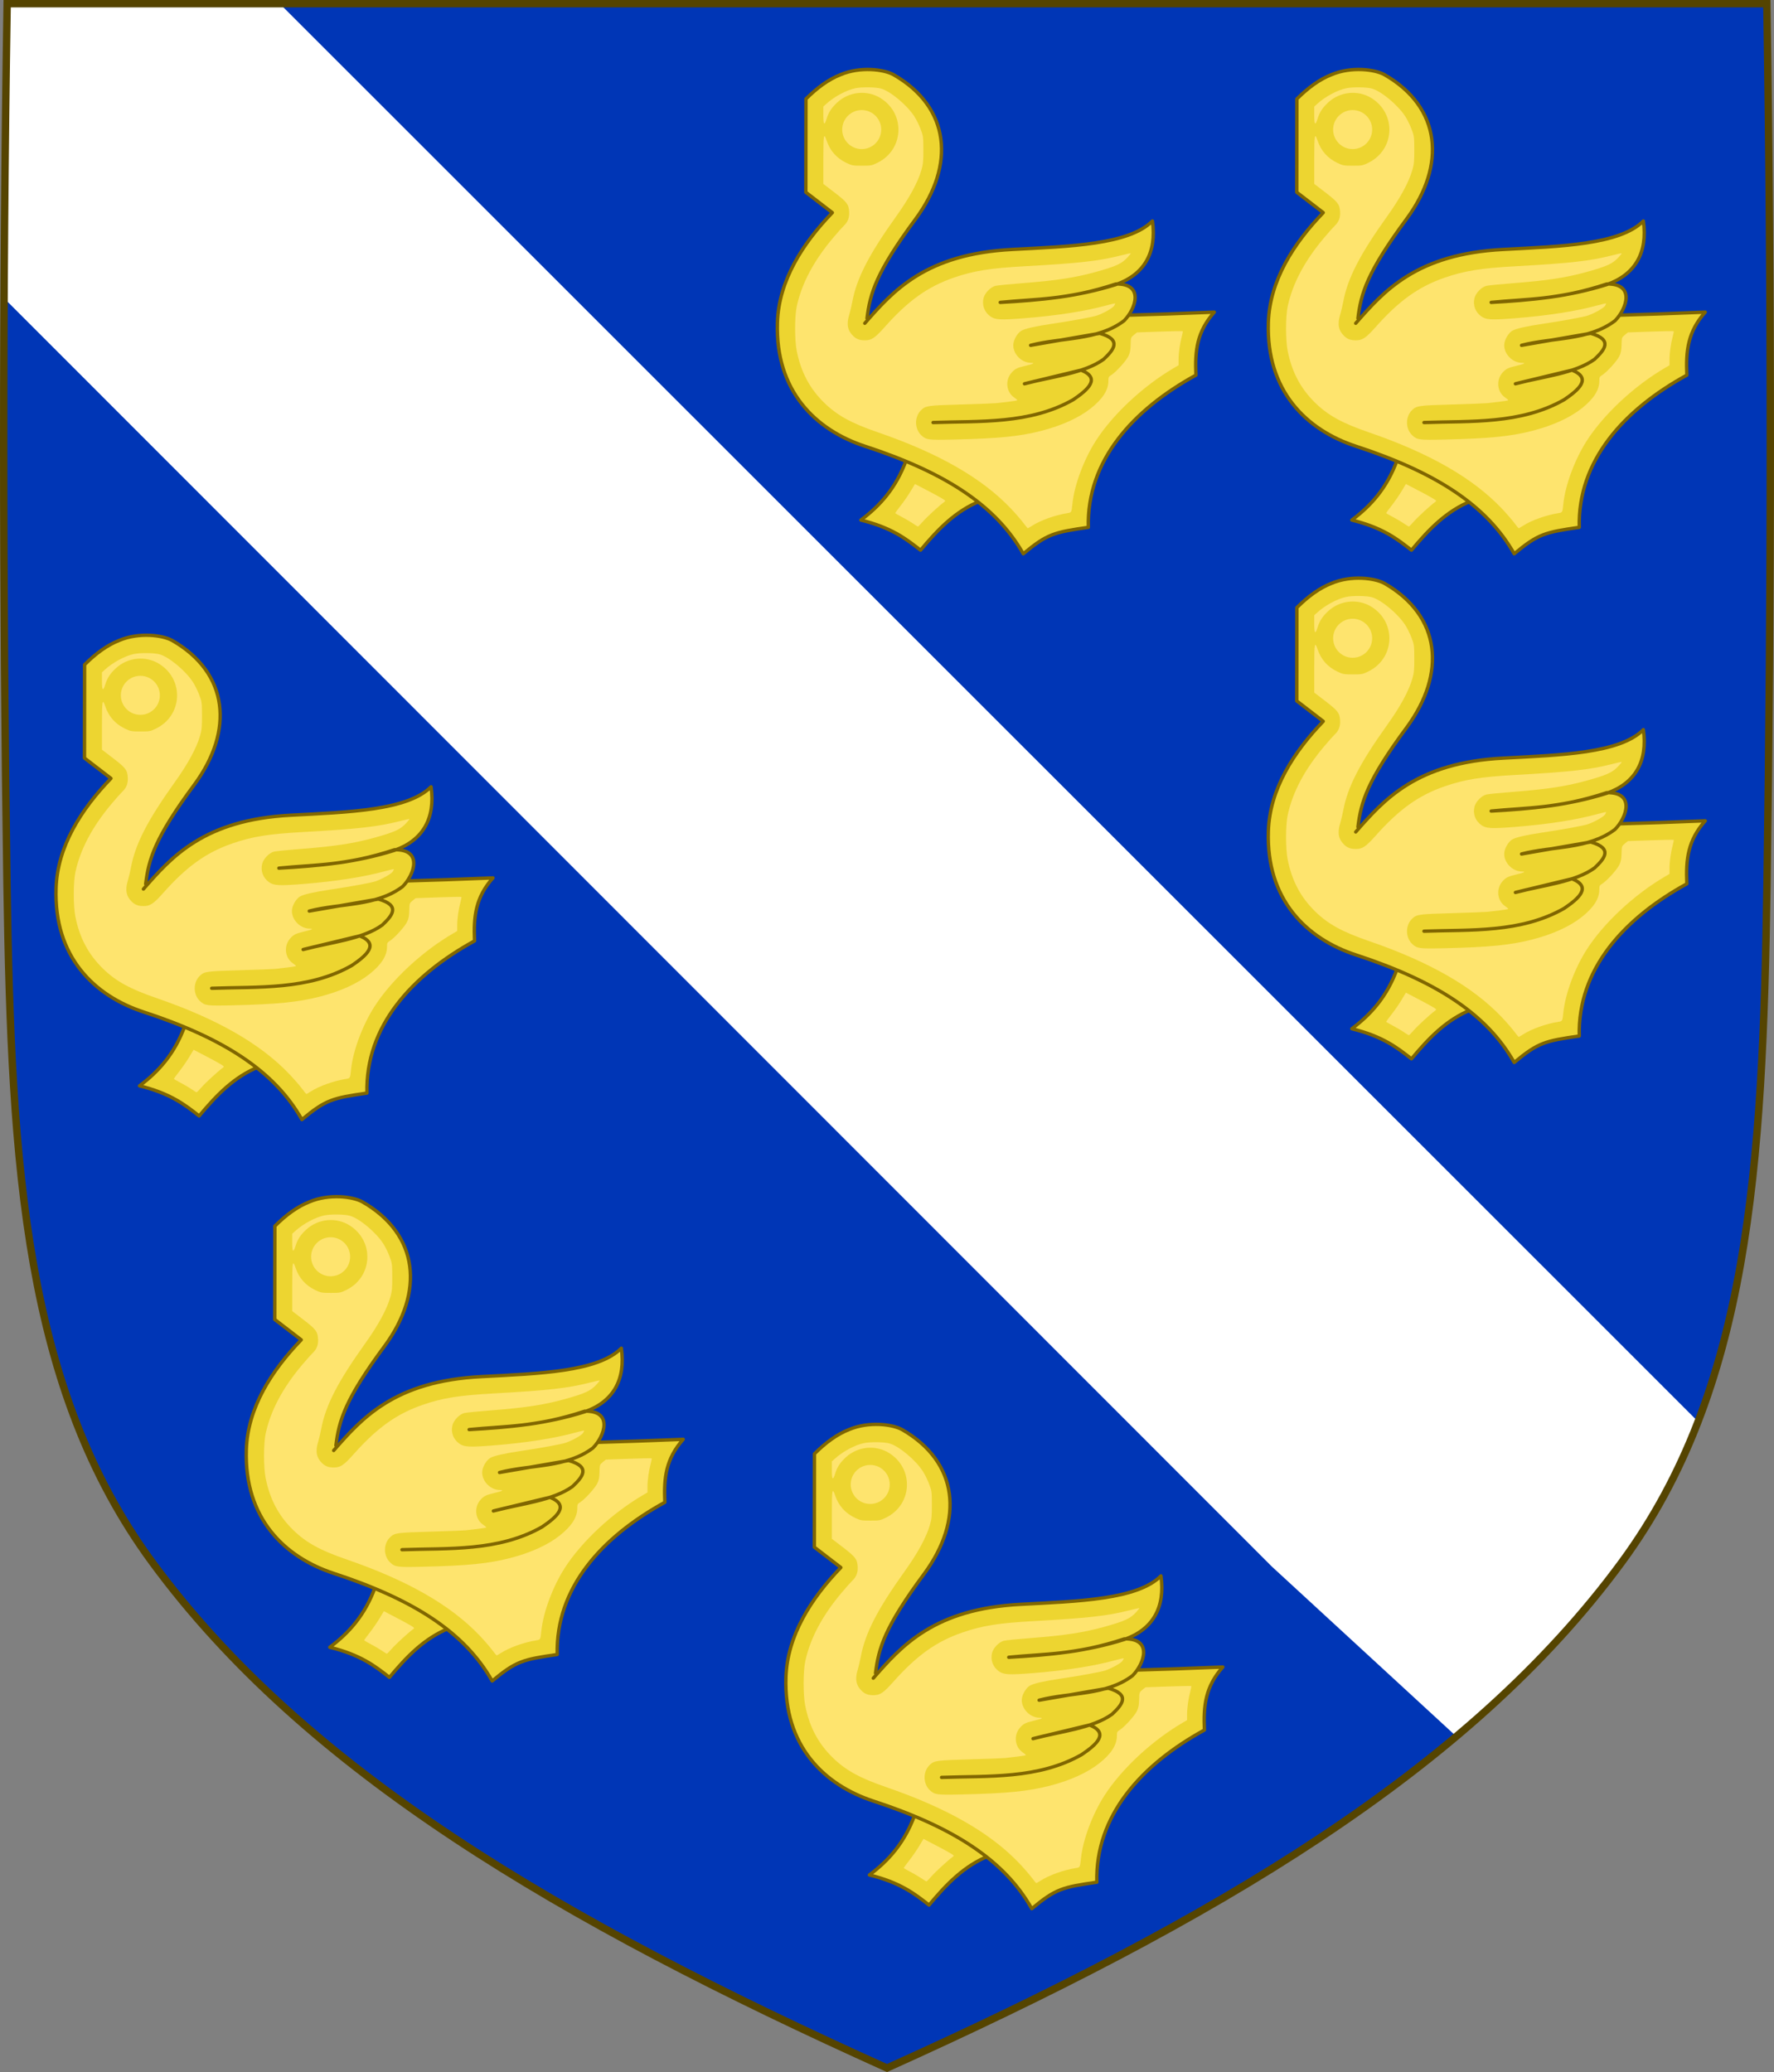 <?xml version="1.0" encoding="UTF-8" standalone="no"?>
<!-- Generator: Adobe Illustrator 16.0.3, SVG Export Plug-In . SVG Version: 6.00 Build 0)  -->

<svg
   xmlns:dc="http://purl.org/dc/elements/1.1/"
   xmlns:cc="http://creativecommons.org/ns#"
   xmlns:rdf="http://www.w3.org/1999/02/22-rdf-syntax-ns#"
   xmlns:svg="http://www.w3.org/2000/svg"
   xmlns="http://www.w3.org/2000/svg"
   xmlns:sodipodi="http://sodipodi.sourceforge.net/DTD/sodipodi-0.dtd"
   xmlns:inkscape="http://www.inkscape.org/namespaces/inkscape"
   version="1.1"
   x="0px"
   y="0px"
   width="599.844"
   height="700.645"
   viewBox="0 0 599.844 700.645"
   enable-background="new 0 0 603 704"
   xml:space="preserve"
   id="svg12"
   sodipodi:docname="Arms of Louis I de Blois.svg"
   inkscape:version="0.92.4 (5da689c313, 2019-01-14)"><rect x="0" y="0" width="599.844" height="700.645" fill="#808080" stroke="none"/><defs
   id="defs16" /><sodipodi:namedview
   pagecolor="#ffffff"
   bordercolor="#666666"
   borderopacity="1"
   objecttolerance="10"
   gridtolerance="10"
   guidetolerance="10"
   inkscape:pageopacity="0"
   inkscape:pageshadow="2"
   inkscape:window-width="1920"
   inkscape:window-height="986"
   id="namedview14"
   showgrid="false"
   fit-margin-top="0"
   fit-margin-left="0"
   fit-margin-right="0"
   fit-margin-bottom="0"
   inkscape:pagecheckerboard="true"
   inkscape:zoom="0.67045454"
   inkscape:cx="-10.987901"
   inkscape:cy="409.36873"
   inkscape:window-x="-11"
   inkscape:window-y="-11"
   inkscape:window-maximized="1"
   inkscape:current-layer="svg12" />





<g
   id="g1096"><path
     style="fill:#0036b6"
     inkscape:connector-curvature="0"
     id="path2"
     d="m 597.422,1.25 c 1.576,99.368 1.533,198.758 0.05,298.118 -1.43,95.738 -6.205,170.451 -49.095,228.865 -51.666,70.367 -137.738,121.154 -248.454,171.041 C 189.206,649.384 103.131,598.6 51.468,528.233 8.578,469.815 3.803,395.106 2.373,299.368 0.889,199.999 0.845,100.618 2.422,1.25 Z" /><path
     style="fill:#ffffff"
     inkscape:connector-curvature="0"
     id="path4"
     d="m 1.25,100.714 428.831,429.025 61.771,56.871 c 31.729,-28.475 65.243,-58.533 82.847,-105.389 L 94.594,1.25 H 2.422 Z" /><path
     style="fill:none;stroke:#554400;stroke-width:2.5"
     inkscape:connector-curvature="0"
     id="path10"
     d="m 597.422,1.25 c 1.576,99.368 1.533,198.758 0.05,298.118 -1.43,95.738 -6.205,170.451 -49.095,228.865 -51.666,70.367 -137.738,121.154 -248.454,171.041 C 189.206,649.384 103.131,598.6 51.468,528.233 8.578,469.815 3.803,395.106 2.373,299.368 0.889,199.999 0.845,100.618 2.422,1.25 Z" /><g
     id="g1048"><g
       transform="matrix(1.496,0,0,1.496,468.649,-115.985)"
       id="g844"
       style="display:inline"><path
         inkscape:connector-curvature="0"
         style="fill:#edd530;fill-opacity:1;stroke:#806600;stroke-width:1.208;stroke-linecap:round;stroke-linejoin:round;stroke-miterlimit:4;stroke-dasharray:none;stroke-opacity:1"
         id="path832"
         d="m 51,143.5 c -3.7,10.2 -9.6,16.6 -16.3,21.6 11,2.7 16.2,6.7 21.4,10.8 6.1,-7.3 12.5,-14.1 21.6,-17.7 v -14.4 h -27 z"
         transform="matrix(0.63,0,0,0.63,-140.551,91.068)" /><path
         inkscape:connector-curvature="0"
         style="fill:#edd530;fill-opacity:1;stroke:#806600;stroke-width:1.208;stroke-linecap:round;stroke-linejoin:round;stroke-miterlimit:4;stroke-dasharray:none;stroke-opacity:1"
         id="path834"
         d="M 15,14 C 19.1,9.9 23.11,7 27.4,5.3 34.5,2.3 43,3.4 46.4,5.3 66.8,17 68.6,37.7 54.4,57 40.1,76.3 38,83.8 36.9,92.7 c 39.3,0 79.5,-0.3 124.6,-2.2 -6.2,7 -7,13.7 -6.6,22.6 -22.6,12.4 -39.2,30.7 -38.6,54.6 -12.3,1.8 -14.7,2.3 -23.34,9.5 -9.8,-17.4 -28.1,-29.2 -56.8,-38.6 -17.7,-5.8 -32.2,-19.8 -31.4,-44.4 0.5,-15 9,-28.3 19.7,-39.4 l -9.5,-7.3 z"
         transform="matrix(0.63,0,0,0.63,-140.551,91.068)" /><circle
         style="fill:#fee46e;fill-opacity:1;stroke:none;stroke-width:1.208;stroke-linecap:round;stroke-linejoin:round;stroke-miterlimit:4;stroke-dasharray:none;stroke-opacity:1"
         id="circle836"
         r="7"
         cy="25"
         cx="35"
         transform="matrix(0.63,0,0,0.63,-140.551,91.068)" /><path
         inkscape:connector-curvature="0"
         style="fill:#edd530;fill-opacity:1;stroke:#806600;stroke-width:1.208;stroke-linecap:round;stroke-linejoin:round;stroke-miterlimit:4;stroke-dasharray:none;stroke-opacity:1"
         id="path838"
         d="M 36.1,94.5 C 46.2,83 57.79,69.6 89.1,68 c 20.6,-1.1 41.8,-1.7 50.2,-10.2 1.6,11.3 -2.9,19.2 -13.1,22.8 -13.9,4.4 -27.3,5.6 -41.5,6.4 12.9,-1.3 23.9,-0.8 41.5,-6.6 10.3,-0.2 7.1,9 2.9,13.2 -9.5,7.2 -22.3,5.9 -33.5,8.8 l 24.8,-4.3 c 8.1,2.3 5,5.9 1.4,9.3 -7,5.1 -18.6,6.2 -28.4,8.8 l 20.3,-4.9 c 7.2,2.9 2.5,7 -2.8,10.6 -15.6,8.9 -33.7,7.6 -50.3,8.2"
         transform="matrix(0.63,0,0,0.63,-140.551,91.068)" /><path
         inkscape:connector-curvature="0"
         id="path840"
         d="m -82.025,195.645 c -0.531,-0.705 -1.787,-2.146 -2.791,-3.202 -6.554,-6.893 -16.356,-12.5 -30.124,-17.231 -5.949,-2.044 -9.153,-3.816 -12.053,-6.664 -3.289,-3.23 -5.245,-6.934 -6.203,-11.742 -0.478,-2.399 -0.474,-7.75 0.007,-9.996 1.111,-5.191 3.841,-10.336 8.261,-15.569 1.001,-1.185 2.057,-2.375 2.348,-2.644 0.941,-0.871 1.325,-1.876 1.238,-3.241 -0.106,-1.659 -0.505,-2.174 -3.41,-4.399 l -2.425,-1.858 -0.002,-5.451 c -0.002,-5.712 0.095,-6.271 0.751,-4.334 0.786,2.323 2.281,4.001 4.5,5.052 1.222,0.579 1.45,0.62 3.467,0.62 2.062,0 2.219,-0.03 3.525,-0.671 5.935,-2.916 6.388,-10.929 0.82,-14.528 -3.094,-2 -7.218,-1.611 -9.951,0.938 -1.236,1.153 -1.903,2.174 -2.34,3.58 -0.533,1.716 -0.773,1.488 -0.773,-0.736 v -1.952 l 0.742,-0.67 c 1.753,-1.584 4.49,-3.051 6.465,-3.466 1.508,-0.317 4.679,-0.273 5.87,0.081 2.155,0.64 5.822,3.707 7.486,6.26 0.433,0.665 1.07,1.951 1.414,2.858 0.604,1.591 0.626,1.754 0.635,4.684 0.007,2.6 -0.056,3.26 -0.442,4.602 -0.79,2.749 -2.72,6.304 -5.634,10.38 -6.24,8.727 -8.986,14.059 -9.984,19.388 -0.182,0.969 -0.496,2.298 -0.699,2.951 -0.657,2.12 -0.373,3.584 0.936,4.821 0.728,0.688 1.439,0.943 2.633,0.943 1.475,0 2.254,-0.523 4.433,-2.975 5.321,-5.989 9.733,-9.146 15.62,-11.18 4.521,-1.562 8.164,-2.145 16.157,-2.588 12.145,-0.673 16.656,-1.179 21.543,-2.418 1.239,-0.314 2.281,-0.546 2.316,-0.514 0.035,0.031 -0.256,0.411 -0.647,0.844 -1.384,1.532 -2.619,2.101 -7.447,3.43 -4.564,1.257 -8.806,1.901 -16.353,2.483 -2.962,0.228 -5.737,0.506 -6.166,0.616 -1.067,0.274 -2.343,1.577 -2.646,2.703 -0.434,1.61 0.161,3.233 1.543,4.208 1.084,0.766 2.265,0.83 7.585,0.409 7.481,-0.592 13.93,-1.602 18.77,-2.939 0.965,-0.267 1.787,-0.452 1.827,-0.411 0.04,0.04 -0.07,0.293 -0.246,0.561 -0.33,0.503 -2.277,1.605 -3.824,2.163 -0.921,0.332 -5.833,1.234 -10.311,1.892 -3.66,0.538 -6.061,1.09 -6.845,1.575 -0.766,0.473 -1.556,1.718 -1.744,2.747 -0.393,2.152 1.62,4.458 3.918,4.488 1.033,0.013 0.615,0.239 -1.273,0.685 -1.836,0.434 -2.332,0.683 -3.096,1.553 -1.475,1.68 -1.199,4.345 0.578,5.572 0.407,0.281 0.744,0.568 0.748,0.637 0.004,0.069 -0.896,0.225 -2,0.348 -1.104,0.123 -2.316,0.264 -2.693,0.314 -0.377,0.05 -3.939,0.185 -7.916,0.3 -7.642,0.22 -8.077,0.279 -9.09,1.223 -1.599,1.491 -1.599,4.267 0,5.759 1.097,1.023 1.566,1.084 7.3,0.95 10.153,-0.237 14.878,-0.706 19.775,-1.961 4.646,-1.191 8.507,-2.942 11.222,-5.09 2.686,-2.125 3.975,-4.141 3.973,-6.212 -7.84e-4,-0.828 0.062,-0.953 0.661,-1.323 1.028,-0.635 3.314,-3.15 3.846,-4.23 0.377,-0.766 0.488,-1.325 0.519,-2.616 0.04,-1.623 0.048,-1.649 0.733,-2.214 l 0.693,-0.571 5.131,-0.183 c 2.822,-0.101 5.172,-0.143 5.222,-0.093 0.05,0.05 -0.048,0.6 -0.217,1.222 -0.428,1.573 -0.726,3.715 -0.726,5.214 v 1.266 l -0.93,0.541 c -6.966,4.052 -13.924,10.524 -17.774,16.534 -2.709,4.23 -4.848,9.977 -5.284,14.198 -0.208,2.01 -0.206,2.008 -1.128,2.151 -2.748,0.428 -6.055,1.607 -7.993,2.85 -0.497,0.319 -0.941,0.576 -0.985,0.571 -0.044,-0.005 -0.515,-0.586 -1.047,-1.291 z"
         style="fill:#fee46e;fill-opacity:1;fill-rule:evenodd;stroke:none;stroke-width:1.52;stroke-linecap:round;stroke-linejoin:round;stroke-miterlimit:4;stroke-dasharray:none;stroke-opacity:1" /><path
         inkscape:connector-curvature="0"
         id="path842"
         d="m -106.91,195.855 c -0.539,-0.373 -1.662,-1.033 -2.497,-1.468 -0.835,-0.435 -1.518,-0.836 -1.518,-0.892 0,-0.056 0.563,-0.823 1.251,-1.704 0.688,-0.881 1.692,-2.335 2.23,-3.232 l 0.979,-1.63 2.71,1.41 c 1.49,0.775 3.059,1.63 3.485,1.9 0.739,0.467 0.758,0.503 0.397,0.765 -1.074,0.779 -3.888,3.362 -4.778,4.385 -0.557,0.641 -1.073,1.16 -1.147,1.154 -0.073,-0.006 -0.574,-0.316 -1.113,-0.689 z"
         style="fill:#fee46e;fill-opacity:1;fill-rule:evenodd;stroke:none;stroke-width:1.52;stroke-linecap:round;stroke-linejoin:round;stroke-miterlimit:4;stroke-dasharray:none;stroke-opacity:1" /></g><g
       style="display:inline"
       id="g891"
       transform="matrix(1.496,0,0,1.496,634.649,-115.985)"><path
         transform="matrix(0.63,0,0,0.63,-140.551,91.068)"
         d="m 51,143.5 c -3.7,10.2 -9.6,16.6 -16.3,21.6 11,2.7 16.2,6.7 21.4,10.8 6.1,-7.3 12.5,-14.1 21.6,-17.7 v -14.4 h -27 z"
         id="path879"
         style="fill:#edd530;fill-opacity:1;stroke:#806600;stroke-width:1.208;stroke-linecap:round;stroke-linejoin:round;stroke-miterlimit:4;stroke-dasharray:none;stroke-opacity:1"
         inkscape:connector-curvature="0" /><path
         transform="matrix(0.63,0,0,0.63,-140.551,91.068)"
         d="M 15,14 C 19.1,9.9 23.11,7 27.4,5.3 34.5,2.3 43,3.4 46.4,5.3 66.8,17 68.6,37.7 54.4,57 40.1,76.3 38,83.8 36.9,92.7 c 39.3,0 79.5,-0.3 124.6,-2.2 -6.2,7 -7,13.7 -6.6,22.6 -22.6,12.4 -39.2,30.7 -38.6,54.6 -12.3,1.8 -14.7,2.3 -23.34,9.5 -9.8,-17.4 -28.1,-29.2 -56.8,-38.6 -17.7,-5.8 -32.2,-19.8 -31.4,-44.4 0.5,-15 9,-28.3 19.7,-39.4 l -9.5,-7.3 z"
         id="path881"
         style="fill:#edd530;fill-opacity:1;stroke:#806600;stroke-width:1.208;stroke-linecap:round;stroke-linejoin:round;stroke-miterlimit:4;stroke-dasharray:none;stroke-opacity:1"
         inkscape:connector-curvature="0" /><circle
         transform="matrix(0.63,0,0,0.63,-140.551,91.068)"
         cx="35"
         cy="25"
         r="7"
         id="circle883"
         style="fill:#fee46e;fill-opacity:1;stroke:none;stroke-width:1.208;stroke-linecap:round;stroke-linejoin:round;stroke-miterlimit:4;stroke-dasharray:none;stroke-opacity:1" /><path
         transform="matrix(0.63,0,0,0.63,-140.551,91.068)"
         d="M 36.1,94.5 C 46.2,83 57.79,69.6 89.1,68 c 20.6,-1.1 41.8,-1.7 50.2,-10.2 1.6,11.3 -2.9,19.2 -13.1,22.8 -13.9,4.4 -27.3,5.6 -41.5,6.4 12.9,-1.3 23.9,-0.8 41.5,-6.6 10.3,-0.2 7.1,9 2.9,13.2 -9.5,7.2 -22.3,5.9 -33.5,8.8 l 24.8,-4.3 c 8.1,2.3 5,5.9 1.4,9.3 -7,5.1 -18.6,6.2 -28.4,8.8 l 20.3,-4.9 c 7.2,2.9 2.5,7 -2.8,10.6 -15.6,8.9 -33.7,7.6 -50.3,8.2"
         id="path885"
         style="fill:#edd530;fill-opacity:1;stroke:#806600;stroke-width:1.208;stroke-linecap:round;stroke-linejoin:round;stroke-miterlimit:4;stroke-dasharray:none;stroke-opacity:1"
         inkscape:connector-curvature="0" /><path
         style="fill:#fee46e;fill-opacity:1;fill-rule:evenodd;stroke:none;stroke-width:1.52;stroke-linecap:round;stroke-linejoin:round;stroke-miterlimit:4;stroke-dasharray:none;stroke-opacity:1"
         d="m -82.025,195.645 c -0.531,-0.705 -1.787,-2.146 -2.791,-3.202 -6.554,-6.893 -16.356,-12.5 -30.124,-17.231 -5.949,-2.044 -9.153,-3.816 -12.053,-6.664 -3.289,-3.23 -5.245,-6.934 -6.203,-11.742 -0.478,-2.399 -0.474,-7.75 0.007,-9.996 1.111,-5.191 3.841,-10.336 8.261,-15.569 1.001,-1.185 2.057,-2.375 2.348,-2.644 0.941,-0.871 1.325,-1.876 1.238,-3.241 -0.106,-1.659 -0.505,-2.174 -3.41,-4.399 l -2.425,-1.858 -0.002,-5.451 c -0.002,-5.712 0.095,-6.271 0.751,-4.334 0.786,2.323 2.281,4.001 4.5,5.052 1.222,0.579 1.45,0.62 3.467,0.62 2.062,0 2.219,-0.03 3.525,-0.671 5.935,-2.916 6.388,-10.929 0.82,-14.528 -3.094,-2 -7.218,-1.611 -9.951,0.938 -1.236,1.153 -1.903,2.174 -2.34,3.58 -0.533,1.716 -0.773,1.488 -0.773,-0.736 v -1.952 l 0.742,-0.67 c 1.753,-1.584 4.49,-3.051 6.465,-3.466 1.508,-0.317 4.679,-0.273 5.87,0.081 2.155,0.64 5.822,3.707 7.486,6.26 0.433,0.665 1.07,1.951 1.414,2.858 0.604,1.591 0.626,1.754 0.635,4.684 0.007,2.6 -0.056,3.26 -0.442,4.602 -0.79,2.749 -2.72,6.304 -5.634,10.38 -6.24,8.727 -8.986,14.059 -9.984,19.388 -0.182,0.969 -0.496,2.298 -0.699,2.951 -0.657,2.12 -0.373,3.584 0.936,4.821 0.728,0.688 1.439,0.943 2.633,0.943 1.475,0 2.254,-0.523 4.433,-2.975 5.321,-5.989 9.733,-9.146 15.62,-11.18 4.521,-1.562 8.164,-2.145 16.157,-2.588 12.145,-0.673 16.656,-1.179 21.543,-2.418 1.239,-0.314 2.281,-0.546 2.316,-0.514 0.035,0.031 -0.256,0.411 -0.647,0.844 -1.384,1.532 -2.619,2.101 -7.447,3.43 -4.564,1.257 -8.806,1.901 -16.353,2.483 -2.962,0.228 -5.737,0.506 -6.166,0.616 -1.067,0.274 -2.343,1.577 -2.646,2.703 -0.434,1.61 0.161,3.233 1.543,4.208 1.084,0.766 2.265,0.83 7.585,0.409 7.481,-0.592 13.93,-1.602 18.77,-2.939 0.965,-0.267 1.787,-0.452 1.827,-0.411 0.04,0.04 -0.07,0.293 -0.246,0.561 -0.33,0.503 -2.277,1.605 -3.824,2.163 -0.921,0.332 -5.833,1.234 -10.311,1.892 -3.66,0.538 -6.061,1.09 -6.845,1.575 -0.766,0.473 -1.556,1.718 -1.744,2.747 -0.393,2.152 1.62,4.458 3.918,4.488 1.033,0.013 0.615,0.239 -1.273,0.685 -1.836,0.434 -2.332,0.683 -3.096,1.553 -1.475,1.68 -1.199,4.345 0.578,5.572 0.407,0.281 0.744,0.568 0.748,0.637 0.004,0.069 -0.896,0.225 -2,0.348 -1.104,0.123 -2.316,0.264 -2.693,0.314 -0.377,0.05 -3.939,0.185 -7.916,0.3 -7.642,0.22 -8.077,0.279 -9.09,1.223 -1.599,1.491 -1.599,4.267 0,5.759 1.097,1.023 1.566,1.084 7.3,0.95 10.153,-0.237 14.878,-0.706 19.775,-1.961 4.646,-1.191 8.507,-2.942 11.222,-5.09 2.686,-2.125 3.975,-4.141 3.973,-6.212 -7.84e-4,-0.828 0.062,-0.953 0.661,-1.323 1.028,-0.635 3.314,-3.15 3.846,-4.23 0.377,-0.766 0.488,-1.325 0.519,-2.616 0.04,-1.623 0.048,-1.649 0.733,-2.214 l 0.693,-0.571 5.131,-0.183 c 2.822,-0.101 5.172,-0.143 5.222,-0.093 0.05,0.05 -0.048,0.6 -0.217,1.222 -0.428,1.573 -0.726,3.715 -0.726,5.214 v 1.266 l -0.93,0.541 c -6.966,4.052 -13.924,10.524 -17.774,16.534 -2.709,4.23 -4.848,9.977 -5.284,14.198 -0.208,2.01 -0.206,2.008 -1.128,2.151 -2.748,0.428 -6.055,1.607 -7.993,2.85 -0.497,0.319 -0.941,0.576 -0.985,0.571 -0.044,-0.005 -0.515,-0.586 -1.047,-1.291 z"
         id="path887"
         inkscape:connector-curvature="0" /><path
         style="fill:#fee46e;fill-opacity:1;fill-rule:evenodd;stroke:none;stroke-width:1.52;stroke-linecap:round;stroke-linejoin:round;stroke-miterlimit:4;stroke-dasharray:none;stroke-opacity:1"
         d="m -106.91,195.855 c -0.539,-0.373 -1.662,-1.033 -2.497,-1.468 -0.835,-0.435 -1.518,-0.836 -1.518,-0.892 0,-0.056 0.563,-0.823 1.251,-1.704 0.688,-0.881 1.692,-2.335 2.23,-3.232 l 0.979,-1.63 2.71,1.41 c 1.49,0.775 3.059,1.63 3.485,1.9 0.739,0.467 0.758,0.503 0.397,0.765 -1.074,0.779 -3.888,3.362 -4.778,4.385 -0.557,0.641 -1.073,1.16 -1.147,1.154 -0.073,-0.006 -0.574,-0.316 -1.113,-0.689 z"
         id="path889"
         inkscape:connector-curvature="0" /></g><g
       transform="matrix(1.496,0,0,1.496,634.649,56.015)"
       id="g905"
       style="display:inline"><path
         inkscape:connector-curvature="0"
         style="fill:#edd530;fill-opacity:1;stroke:#806600;stroke-width:1.208;stroke-linecap:round;stroke-linejoin:round;stroke-miterlimit:4;stroke-dasharray:none;stroke-opacity:1"
         id="path893"
         d="m 51,143.5 c -3.7,10.2 -9.6,16.6 -16.3,21.6 11,2.7 16.2,6.7 21.4,10.8 6.1,-7.3 12.5,-14.1 21.6,-17.7 v -14.4 h -27 z"
         transform="matrix(0.63,0,0,0.63,-140.551,91.068)" /><path
         inkscape:connector-curvature="0"
         style="fill:#edd530;fill-opacity:1;stroke:#806600;stroke-width:1.208;stroke-linecap:round;stroke-linejoin:round;stroke-miterlimit:4;stroke-dasharray:none;stroke-opacity:1"
         id="path895"
         d="M 15,14 C 19.1,9.9 23.11,7 27.4,5.3 34.5,2.3 43,3.4 46.4,5.3 66.8,17 68.6,37.7 54.4,57 40.1,76.3 38,83.8 36.9,92.7 c 39.3,0 79.5,-0.3 124.6,-2.2 -6.2,7 -7,13.7 -6.6,22.6 -22.6,12.4 -39.2,30.7 -38.6,54.6 -12.3,1.8 -14.7,2.3 -23.34,9.5 -9.8,-17.4 -28.1,-29.2 -56.8,-38.6 -17.7,-5.8 -32.2,-19.8 -31.4,-44.4 0.5,-15 9,-28.3 19.7,-39.4 l -9.5,-7.3 z"
         transform="matrix(0.63,0,0,0.63,-140.551,91.068)" /><circle
         style="fill:#fee46e;fill-opacity:1;stroke:none;stroke-width:1.208;stroke-linecap:round;stroke-linejoin:round;stroke-miterlimit:4;stroke-dasharray:none;stroke-opacity:1"
         id="circle897"
         r="7"
         cy="25"
         cx="35"
         transform="matrix(0.63,0,0,0.63,-140.551,91.068)" /><path
         inkscape:connector-curvature="0"
         style="fill:#edd530;fill-opacity:1;stroke:#806600;stroke-width:1.208;stroke-linecap:round;stroke-linejoin:round;stroke-miterlimit:4;stroke-dasharray:none;stroke-opacity:1"
         id="path899"
         d="M 36.1,94.5 C 46.2,83 57.79,69.6 89.1,68 c 20.6,-1.1 41.8,-1.7 50.2,-10.2 1.6,11.3 -2.9,19.2 -13.1,22.8 -13.9,4.4 -27.3,5.6 -41.5,6.4 12.9,-1.3 23.9,-0.8 41.5,-6.6 10.3,-0.2 7.1,9 2.9,13.2 -9.5,7.2 -22.3,5.9 -33.5,8.8 l 24.8,-4.3 c 8.1,2.3 5,5.9 1.4,9.3 -7,5.1 -18.6,6.2 -28.4,8.8 l 20.3,-4.9 c 7.2,2.9 2.5,7 -2.8,10.6 -15.6,8.9 -33.7,7.6 -50.3,8.2"
         transform="matrix(0.63,0,0,0.63,-140.551,91.068)" /><path
         inkscape:connector-curvature="0"
         id="path901"
         d="m -82.025,195.645 c -0.531,-0.705 -1.787,-2.146 -2.791,-3.202 -6.554,-6.893 -16.356,-12.5 -30.124,-17.231 -5.949,-2.044 -9.153,-3.816 -12.053,-6.664 -3.289,-3.23 -5.245,-6.934 -6.203,-11.742 -0.478,-2.399 -0.474,-7.75 0.007,-9.996 1.111,-5.191 3.841,-10.336 8.261,-15.569 1.001,-1.185 2.057,-2.375 2.348,-2.644 0.941,-0.871 1.325,-1.876 1.238,-3.241 -0.106,-1.659 -0.505,-2.174 -3.41,-4.399 l -2.425,-1.858 -0.002,-5.451 c -0.002,-5.712 0.095,-6.271 0.751,-4.334 0.786,2.323 2.281,4.001 4.5,5.052 1.222,0.579 1.45,0.62 3.467,0.62 2.062,0 2.219,-0.03 3.525,-0.671 5.935,-2.916 6.388,-10.929 0.82,-14.528 -3.094,-2 -7.218,-1.611 -9.951,0.938 -1.236,1.153 -1.903,2.174 -2.34,3.58 -0.533,1.716 -0.773,1.488 -0.773,-0.736 v -1.952 l 0.742,-0.67 c 1.753,-1.584 4.49,-3.051 6.465,-3.466 1.508,-0.317 4.679,-0.273 5.87,0.081 2.155,0.64 5.822,3.707 7.486,6.26 0.433,0.665 1.07,1.951 1.414,2.858 0.604,1.591 0.626,1.754 0.635,4.684 0.007,2.6 -0.056,3.26 -0.442,4.602 -0.79,2.749 -2.72,6.304 -5.634,10.38 -6.24,8.727 -8.986,14.059 -9.984,19.388 -0.182,0.969 -0.496,2.298 -0.699,2.951 -0.657,2.12 -0.373,3.584 0.936,4.821 0.728,0.688 1.439,0.943 2.633,0.943 1.475,0 2.254,-0.523 4.433,-2.975 5.321,-5.989 9.733,-9.146 15.62,-11.18 4.521,-1.562 8.164,-2.145 16.157,-2.588 12.145,-0.673 16.656,-1.179 21.543,-2.418 1.239,-0.314 2.281,-0.546 2.316,-0.514 0.035,0.031 -0.256,0.411 -0.647,0.844 -1.384,1.532 -2.619,2.101 -7.447,3.43 -4.564,1.257 -8.806,1.901 -16.353,2.483 -2.962,0.228 -5.737,0.506 -6.166,0.616 -1.067,0.274 -2.343,1.577 -2.646,2.703 -0.434,1.61 0.161,3.233 1.543,4.208 1.084,0.766 2.265,0.83 7.585,0.409 7.481,-0.592 13.93,-1.602 18.77,-2.939 0.965,-0.267 1.787,-0.452 1.827,-0.411 0.04,0.04 -0.07,0.293 -0.246,0.561 -0.33,0.503 -2.277,1.605 -3.824,2.163 -0.921,0.332 -5.833,1.234 -10.311,1.892 -3.66,0.538 -6.061,1.09 -6.845,1.575 -0.766,0.473 -1.556,1.718 -1.744,2.747 -0.393,2.152 1.62,4.458 3.918,4.488 1.033,0.013 0.615,0.239 -1.273,0.685 -1.836,0.434 -2.332,0.683 -3.096,1.553 -1.475,1.68 -1.199,4.345 0.578,5.572 0.407,0.281 0.744,0.568 0.748,0.637 0.004,0.069 -0.896,0.225 -2,0.348 -1.104,0.123 -2.316,0.264 -2.693,0.314 -0.377,0.05 -3.939,0.185 -7.916,0.3 -7.642,0.22 -8.077,0.279 -9.09,1.223 -1.599,1.491 -1.599,4.267 0,5.759 1.097,1.023 1.566,1.084 7.3,0.95 10.153,-0.237 14.878,-0.706 19.775,-1.961 4.646,-1.191 8.507,-2.942 11.222,-5.09 2.686,-2.125 3.975,-4.141 3.973,-6.212 -7.84e-4,-0.828 0.062,-0.953 0.661,-1.323 1.028,-0.635 3.314,-3.15 3.846,-4.23 0.377,-0.766 0.488,-1.325 0.519,-2.616 0.04,-1.623 0.048,-1.649 0.733,-2.214 l 0.693,-0.571 5.131,-0.183 c 2.822,-0.101 5.172,-0.143 5.222,-0.093 0.05,0.05 -0.048,0.6 -0.217,1.222 -0.428,1.573 -0.726,3.715 -0.726,5.214 v 1.266 l -0.93,0.541 c -6.966,4.052 -13.924,10.524 -17.774,16.534 -2.709,4.23 -4.848,9.977 -5.284,14.198 -0.208,2.01 -0.206,2.008 -1.128,2.151 -2.748,0.428 -6.055,1.607 -7.993,2.85 -0.497,0.319 -0.941,0.576 -0.985,0.571 -0.044,-0.005 -0.515,-0.586 -1.047,-1.291 z"
         style="fill:#fee46e;fill-opacity:1;fill-rule:evenodd;stroke:none;stroke-width:1.52;stroke-linecap:round;stroke-linejoin:round;stroke-miterlimit:4;stroke-dasharray:none;stroke-opacity:1" /><path
         inkscape:connector-curvature="0"
         id="path903"
         d="m -106.91,195.855 c -0.539,-0.373 -1.662,-1.033 -2.497,-1.468 -0.835,-0.435 -1.518,-0.836 -1.518,-0.892 0,-0.056 0.563,-0.823 1.251,-1.704 0.688,-0.881 1.692,-2.335 2.23,-3.232 l 0.979,-1.63 2.71,1.41 c 1.49,0.775 3.059,1.63 3.485,1.9 0.739,0.467 0.758,0.503 0.397,0.765 -1.074,0.779 -3.888,3.362 -4.778,4.385 -0.557,0.641 -1.073,1.16 -1.147,1.154 -0.073,-0.006 -0.574,-0.316 -1.113,-0.689 z"
         style="fill:#fee46e;fill-opacity:1;fill-rule:evenodd;stroke:none;stroke-width:1.52;stroke-linecap:round;stroke-linejoin:round;stroke-miterlimit:4;stroke-dasharray:none;stroke-opacity:1" /></g><g
       transform="matrix(1.496,0,0,1.496,224.734,75.318)"
       id="g905-3"
       style="display:inline"><path
         inkscape:connector-curvature="0"
         style="fill:#edd530;fill-opacity:1;stroke:#806600;stroke-width:1.208;stroke-linecap:round;stroke-linejoin:round;stroke-miterlimit:4;stroke-dasharray:none;stroke-opacity:1"
         id="path893-9"
         d="m 51,143.5 c -3.7,10.2 -9.6,16.6 -16.3,21.6 11,2.7 16.2,6.7 21.4,10.8 6.1,-7.3 12.5,-14.1 21.6,-17.7 v -14.4 h -27 z"
         transform="matrix(0.63,0,0,0.63,-140.551,91.068)" /><path
         inkscape:connector-curvature="0"
         style="fill:#edd530;fill-opacity:1;stroke:#806600;stroke-width:1.208;stroke-linecap:round;stroke-linejoin:round;stroke-miterlimit:4;stroke-dasharray:none;stroke-opacity:1"
         id="path895-3"
         d="M 15,14 C 19.1,9.9 23.11,7 27.4,5.3 34.5,2.3 43,3.4 46.4,5.3 66.8,17 68.6,37.7 54.4,57 40.1,76.3 38,83.8 36.9,92.7 c 39.3,0 79.5,-0.3 124.6,-2.2 -6.2,7 -7,13.7 -6.6,22.6 -22.6,12.4 -39.2,30.7 -38.6,54.6 -12.3,1.8 -14.7,2.3 -23.34,9.5 -9.8,-17.4 -28.1,-29.2 -56.8,-38.6 -17.7,-5.8 -32.2,-19.8 -31.4,-44.4 0.5,-15 9,-28.3 19.7,-39.4 l -9.5,-7.3 z"
         transform="matrix(0.63,0,0,0.63,-140.551,91.068)" /><circle
         style="fill:#fee46e;fill-opacity:1;stroke:none;stroke-width:1.208;stroke-linecap:round;stroke-linejoin:round;stroke-miterlimit:4;stroke-dasharray:none;stroke-opacity:1"
         id="circle897-1"
         r="7"
         cy="25"
         cx="35"
         transform="matrix(0.63,0,0,0.63,-140.551,91.068)" /><path
         inkscape:connector-curvature="0"
         style="fill:#edd530;fill-opacity:1;stroke:#806600;stroke-width:1.208;stroke-linecap:round;stroke-linejoin:round;stroke-miterlimit:4;stroke-dasharray:none;stroke-opacity:1"
         id="path899-9"
         d="M 36.1,94.5 C 46.2,83 57.79,69.6 89.1,68 c 20.6,-1.1 41.8,-1.7 50.2,-10.2 1.6,11.3 -2.9,19.2 -13.1,22.8 -13.9,4.4 -27.3,5.6 -41.5,6.4 12.9,-1.3 23.9,-0.8 41.5,-6.6 10.3,-0.2 7.1,9 2.9,13.2 -9.5,7.2 -22.3,5.9 -33.5,8.8 l 24.8,-4.3 c 8.1,2.3 5,5.9 1.4,9.3 -7,5.1 -18.6,6.2 -28.4,8.8 l 20.3,-4.9 c 7.2,2.9 2.5,7 -2.8,10.6 -15.6,8.9 -33.7,7.6 -50.3,8.2"
         transform="matrix(0.63,0,0,0.63,-140.551,91.068)" /><path
         inkscape:connector-curvature="0"
         id="path901-8"
         d="m -82.025,195.645 c -0.531,-0.705 -1.787,-2.146 -2.791,-3.202 -6.554,-6.893 -16.356,-12.5 -30.124,-17.231 -5.949,-2.044 -9.153,-3.816 -12.053,-6.664 -3.289,-3.23 -5.245,-6.934 -6.203,-11.742 -0.478,-2.399 -0.474,-7.75 0.007,-9.996 1.111,-5.191 3.841,-10.336 8.261,-15.569 1.001,-1.185 2.057,-2.375 2.348,-2.644 0.941,-0.871 1.325,-1.876 1.238,-3.241 -0.106,-1.659 -0.505,-2.174 -3.41,-4.399 l -2.425,-1.858 -0.002,-5.451 c -0.002,-5.712 0.095,-6.271 0.751,-4.334 0.786,2.323 2.281,4.001 4.5,5.052 1.222,0.579 1.45,0.62 3.467,0.62 2.062,0 2.219,-0.03 3.525,-0.671 5.935,-2.916 6.388,-10.929 0.82,-14.528 -3.094,-2 -7.218,-1.611 -9.951,0.938 -1.236,1.153 -1.903,2.174 -2.34,3.58 -0.533,1.716 -0.773,1.488 -0.773,-0.736 v -1.952 l 0.742,-0.67 c 1.753,-1.584 4.49,-3.051 6.465,-3.466 1.508,-0.317 4.679,-0.273 5.87,0.081 2.155,0.64 5.822,3.707 7.486,6.26 0.433,0.665 1.07,1.951 1.414,2.858 0.604,1.591 0.626,1.754 0.635,4.684 0.007,2.6 -0.056,3.26 -0.442,4.602 -0.79,2.749 -2.72,6.304 -5.634,10.38 -6.24,8.727 -8.986,14.059 -9.984,19.388 -0.182,0.969 -0.496,2.298 -0.699,2.951 -0.657,2.12 -0.373,3.584 0.936,4.821 0.728,0.688 1.439,0.943 2.633,0.943 1.475,0 2.254,-0.523 4.433,-2.975 5.321,-5.989 9.733,-9.146 15.62,-11.18 4.521,-1.562 8.164,-2.145 16.157,-2.588 12.145,-0.673 16.656,-1.179 21.543,-2.418 1.239,-0.314 2.281,-0.546 2.316,-0.514 0.035,0.031 -0.256,0.411 -0.647,0.844 -1.384,1.532 -2.619,2.101 -7.447,3.43 -4.564,1.257 -8.806,1.901 -16.353,2.483 -2.962,0.228 -5.737,0.506 -6.166,0.616 -1.067,0.274 -2.343,1.577 -2.646,2.703 -0.434,1.61 0.161,3.233 1.543,4.208 1.084,0.766 2.265,0.83 7.585,0.409 7.481,-0.592 13.93,-1.602 18.77,-2.939 0.965,-0.267 1.787,-0.452 1.827,-0.411 0.04,0.04 -0.07,0.293 -0.246,0.561 -0.33,0.503 -2.277,1.605 -3.824,2.163 -0.921,0.332 -5.833,1.234 -10.311,1.892 -3.66,0.538 -6.061,1.09 -6.845,1.575 -0.766,0.473 -1.556,1.718 -1.744,2.747 -0.393,2.152 1.62,4.458 3.918,4.488 1.033,0.013 0.615,0.239 -1.273,0.685 -1.836,0.434 -2.332,0.683 -3.096,1.553 -1.475,1.68 -1.199,4.345 0.578,5.572 0.407,0.281 0.744,0.568 0.748,0.637 0.004,0.069 -0.896,0.225 -2,0.348 -1.104,0.123 -2.316,0.264 -2.693,0.314 -0.377,0.05 -3.939,0.185 -7.916,0.3 -7.642,0.22 -8.077,0.279 -9.09,1.223 -1.599,1.491 -1.599,4.267 0,5.759 1.097,1.023 1.566,1.084 7.3,0.95 10.153,-0.237 14.878,-0.706 19.775,-1.961 4.646,-1.191 8.507,-2.942 11.222,-5.09 2.686,-2.125 3.975,-4.141 3.973,-6.212 -7.84e-4,-0.828 0.062,-0.953 0.661,-1.323 1.028,-0.635 3.314,-3.15 3.846,-4.23 0.377,-0.766 0.488,-1.325 0.519,-2.616 0.04,-1.623 0.048,-1.649 0.733,-2.214 l 0.693,-0.571 5.131,-0.183 c 2.822,-0.101 5.172,-0.143 5.222,-0.093 0.05,0.05 -0.048,0.6 -0.217,1.222 -0.428,1.573 -0.726,3.715 -0.726,5.214 v 1.266 l -0.93,0.541 c -6.966,4.052 -13.924,10.524 -17.774,16.534 -2.709,4.23 -4.848,9.977 -5.284,14.198 -0.208,2.01 -0.206,2.008 -1.128,2.151 -2.748,0.428 -6.055,1.607 -7.993,2.85 -0.497,0.319 -0.941,0.576 -0.985,0.571 -0.044,-0.005 -0.515,-0.586 -1.047,-1.291 z"
         style="fill:#fee46e;fill-opacity:1;fill-rule:evenodd;stroke:none;stroke-width:1.52;stroke-linecap:round;stroke-linejoin:round;stroke-miterlimit:4;stroke-dasharray:none;stroke-opacity:1" /><path
         inkscape:connector-curvature="0"
         id="path903-0"
         d="m -106.91,195.855 c -0.539,-0.373 -1.662,-1.033 -2.497,-1.468 -0.835,-0.435 -1.518,-0.836 -1.518,-0.892 0,-0.056 0.563,-0.823 1.251,-1.704 0.688,-0.881 1.692,-2.335 2.23,-3.232 l 0.979,-1.63 2.71,1.41 c 1.49,0.775 3.059,1.63 3.485,1.9 0.739,0.467 0.758,0.503 0.397,0.765 -1.074,0.779 -3.888,3.362 -4.778,4.385 -0.557,0.641 -1.073,1.16 -1.147,1.154 -0.073,-0.006 -0.574,-0.316 -1.113,-0.689 z"
         style="fill:#fee46e;fill-opacity:1;fill-rule:evenodd;stroke:none;stroke-width:1.52;stroke-linecap:round;stroke-linejoin:round;stroke-miterlimit:4;stroke-dasharray:none;stroke-opacity:1" /></g><g
       transform="matrix(1.496,0,0,1.496,471.527,342.149)"
       id="g905-3-8"
       style="display:inline"><path
         inkscape:connector-curvature="0"
         style="fill:#edd530;fill-opacity:1;stroke:#806600;stroke-width:1.208;stroke-linecap:round;stroke-linejoin:round;stroke-miterlimit:4;stroke-dasharray:none;stroke-opacity:1"
         id="path893-9-2"
         d="m 51,143.5 c -3.7,10.2 -9.6,16.6 -16.3,21.6 11,2.7 16.2,6.7 21.4,10.8 6.1,-7.3 12.5,-14.1 21.6,-17.7 v -14.4 h -27 z"
         transform="matrix(0.63,0,0,0.63,-140.551,91.068)" /><path
         inkscape:connector-curvature="0"
         style="fill:#edd530;fill-opacity:1;stroke:#806600;stroke-width:1.208;stroke-linecap:round;stroke-linejoin:round;stroke-miterlimit:4;stroke-dasharray:none;stroke-opacity:1"
         id="path895-3-3"
         d="M 15,14 C 19.1,9.9 23.11,7 27.4,5.3 34.5,2.3 43,3.4 46.4,5.3 66.8,17 68.6,37.7 54.4,57 40.1,76.3 38,83.8 36.9,92.7 c 39.3,0 79.5,-0.3 124.6,-2.2 -6.2,7 -7,13.7 -6.6,22.6 -22.6,12.4 -39.2,30.7 -38.6,54.6 -12.3,1.8 -14.7,2.3 -23.34,9.5 -9.8,-17.4 -28.1,-29.2 -56.8,-38.6 -17.7,-5.8 -32.2,-19.8 -31.4,-44.4 0.5,-15 9,-28.3 19.7,-39.4 l -9.5,-7.3 z"
         transform="matrix(0.63,0,0,0.63,-140.551,91.068)" /><circle
         style="fill:#fee46e;fill-opacity:1;stroke:none;stroke-width:1.208;stroke-linecap:round;stroke-linejoin:round;stroke-miterlimit:4;stroke-dasharray:none;stroke-opacity:1"
         id="circle897-1-2"
         r="7"
         cy="25"
         cx="35"
         transform="matrix(0.63,0,0,0.63,-140.551,91.068)" /><path
         inkscape:connector-curvature="0"
         style="fill:#edd530;fill-opacity:1;stroke:#806600;stroke-width:1.208;stroke-linecap:round;stroke-linejoin:round;stroke-miterlimit:4;stroke-dasharray:none;stroke-opacity:1"
         id="path899-9-7"
         d="M 36.1,94.5 C 46.2,83 57.79,69.6 89.1,68 c 20.6,-1.1 41.8,-1.7 50.2,-10.2 1.6,11.3 -2.9,19.2 -13.1,22.8 -13.9,4.4 -27.3,5.6 -41.5,6.4 12.9,-1.3 23.9,-0.8 41.5,-6.6 10.3,-0.2 7.1,9 2.9,13.2 -9.5,7.2 -22.3,5.9 -33.5,8.8 l 24.8,-4.3 c 8.1,2.3 5,5.9 1.4,9.3 -7,5.1 -18.6,6.2 -28.4,8.8 l 20.3,-4.9 c 7.2,2.9 2.5,7 -2.8,10.6 -15.6,8.9 -33.7,7.6 -50.3,8.2"
         transform="matrix(0.63,0,0,0.63,-140.551,91.068)" /><path
         inkscape:connector-curvature="0"
         id="path901-8-1"
         d="m -82.025,195.645 c -0.531,-0.705 -1.787,-2.146 -2.791,-3.202 -6.554,-6.893 -16.356,-12.5 -30.124,-17.231 -5.949,-2.044 -9.153,-3.816 -12.053,-6.664 -3.289,-3.23 -5.245,-6.934 -6.203,-11.742 -0.478,-2.399 -0.474,-7.75 0.007,-9.996 1.111,-5.191 3.841,-10.336 8.261,-15.569 1.001,-1.185 2.057,-2.375 2.348,-2.644 0.941,-0.871 1.325,-1.876 1.238,-3.241 -0.106,-1.659 -0.505,-2.174 -3.41,-4.399 l -2.425,-1.858 -0.002,-5.451 c -0.002,-5.712 0.095,-6.271 0.751,-4.334 0.786,2.323 2.281,4.001 4.5,5.052 1.222,0.579 1.45,0.62 3.467,0.62 2.062,0 2.219,-0.03 3.525,-0.671 5.935,-2.916 6.388,-10.929 0.82,-14.528 -3.094,-2 -7.218,-1.611 -9.951,0.938 -1.236,1.153 -1.903,2.174 -2.34,3.58 -0.533,1.716 -0.773,1.488 -0.773,-0.736 v -1.952 l 0.742,-0.67 c 1.753,-1.584 4.49,-3.051 6.465,-3.466 1.508,-0.317 4.679,-0.273 5.87,0.081 2.155,0.64 5.822,3.707 7.486,6.26 0.433,0.665 1.07,1.951 1.414,2.858 0.604,1.591 0.626,1.754 0.635,4.684 0.007,2.6 -0.056,3.26 -0.442,4.602 -0.79,2.749 -2.72,6.304 -5.634,10.38 -6.24,8.727 -8.986,14.059 -9.984,19.388 -0.182,0.969 -0.496,2.298 -0.699,2.951 -0.657,2.12 -0.373,3.584 0.936,4.821 0.728,0.688 1.439,0.943 2.633,0.943 1.475,0 2.254,-0.523 4.433,-2.975 5.321,-5.989 9.733,-9.146 15.62,-11.18 4.521,-1.562 8.164,-2.145 16.157,-2.588 12.145,-0.673 16.656,-1.179 21.543,-2.418 1.239,-0.314 2.281,-0.546 2.316,-0.514 0.035,0.031 -0.256,0.411 -0.647,0.844 -1.384,1.532 -2.619,2.101 -7.447,3.43 -4.564,1.257 -8.806,1.901 -16.353,2.483 -2.962,0.228 -5.737,0.506 -6.166,0.616 -1.067,0.274 -2.343,1.577 -2.646,2.703 -0.434,1.61 0.161,3.233 1.543,4.208 1.084,0.766 2.265,0.83 7.585,0.409 7.481,-0.592 13.93,-1.602 18.77,-2.939 0.965,-0.267 1.787,-0.452 1.827,-0.411 0.04,0.04 -0.07,0.293 -0.246,0.561 -0.33,0.503 -2.277,1.605 -3.824,2.163 -0.921,0.332 -5.833,1.234 -10.311,1.892 -3.66,0.538 -6.061,1.09 -6.845,1.575 -0.766,0.473 -1.556,1.718 -1.744,2.747 -0.393,2.152 1.62,4.458 3.918,4.488 1.033,0.013 0.615,0.239 -1.273,0.685 -1.836,0.434 -2.332,0.683 -3.096,1.553 -1.475,1.68 -1.199,4.345 0.578,5.572 0.407,0.281 0.744,0.568 0.748,0.637 0.004,0.069 -0.896,0.225 -2,0.348 -1.104,0.123 -2.316,0.264 -2.693,0.314 -0.377,0.05 -3.939,0.185 -7.916,0.3 -7.642,0.22 -8.077,0.279 -9.09,1.223 -1.599,1.491 -1.599,4.267 0,5.759 1.097,1.023 1.566,1.084 7.3,0.95 10.153,-0.237 14.878,-0.706 19.775,-1.961 4.646,-1.191 8.507,-2.942 11.222,-5.09 2.686,-2.125 3.975,-4.141 3.973,-6.212 -7.84e-4,-0.828 0.062,-0.953 0.661,-1.323 1.028,-0.635 3.314,-3.15 3.846,-4.23 0.377,-0.766 0.488,-1.325 0.519,-2.616 0.04,-1.623 0.048,-1.649 0.733,-2.214 l 0.693,-0.571 5.131,-0.183 c 2.822,-0.101 5.172,-0.143 5.222,-0.093 0.05,0.05 -0.048,0.6 -0.217,1.222 -0.428,1.573 -0.726,3.715 -0.726,5.214 v 1.266 l -0.93,0.541 c -6.966,4.052 -13.924,10.524 -17.774,16.534 -2.709,4.23 -4.848,9.977 -5.284,14.198 -0.208,2.01 -0.206,2.008 -1.128,2.151 -2.748,0.428 -6.055,1.607 -7.993,2.85 -0.497,0.319 -0.941,0.576 -0.985,0.571 -0.044,-0.005 -0.515,-0.586 -1.047,-1.291 z"
         style="fill:#fee46e;fill-opacity:1;fill-rule:evenodd;stroke:none;stroke-width:1.52;stroke-linecap:round;stroke-linejoin:round;stroke-miterlimit:4;stroke-dasharray:none;stroke-opacity:1" /><path
         inkscape:connector-curvature="0"
         id="path903-0-5"
         d="m -106.91,195.855 c -0.539,-0.373 -1.662,-1.033 -2.497,-1.468 -0.835,-0.435 -1.518,-0.836 -1.518,-0.892 0,-0.056 0.563,-0.823 1.251,-1.704 0.688,-0.881 1.692,-2.335 2.23,-3.232 l 0.979,-1.63 2.71,1.41 c 1.49,0.775 3.059,1.63 3.485,1.9 0.739,0.467 0.758,0.503 0.397,0.765 -1.074,0.779 -3.888,3.362 -4.778,4.385 -0.557,0.641 -1.073,1.16 -1.147,1.154 -0.073,-0.006 -0.574,-0.316 -1.113,-0.689 z"
         style="fill:#fee46e;fill-opacity:1;fill-rule:evenodd;stroke:none;stroke-width:1.52;stroke-linecap:round;stroke-linejoin:round;stroke-miterlimit:4;stroke-dasharray:none;stroke-opacity:1" /></g><g
       transform="matrix(1.496,0,0,1.496,289.069,265.158)"
       id="g905-3-8-4"
       style="display:inline"><path
         inkscape:connector-curvature="0"
         style="fill:#edd530;fill-opacity:1;stroke:#806600;stroke-width:1.208;stroke-linecap:round;stroke-linejoin:round;stroke-miterlimit:4;stroke-dasharray:none;stroke-opacity:1"
         id="path893-9-2-9"
         d="m 51,143.5 c -3.7,10.2 -9.6,16.6 -16.3,21.6 11,2.7 16.2,6.7 21.4,10.8 6.1,-7.3 12.5,-14.1 21.6,-17.7 v -14.4 h -27 z"
         transform="matrix(0.63,0,0,0.63,-140.551,91.068)" /><path
         inkscape:connector-curvature="0"
         style="fill:#edd530;fill-opacity:1;stroke:#806600;stroke-width:1.208;stroke-linecap:round;stroke-linejoin:round;stroke-miterlimit:4;stroke-dasharray:none;stroke-opacity:1"
         id="path895-3-3-5"
         d="M 15,14 C 19.1,9.9 23.11,7 27.4,5.3 34.5,2.3 43,3.4 46.4,5.3 66.8,17 68.6,37.7 54.4,57 40.1,76.3 38,83.8 36.9,92.7 c 39.3,0 79.5,-0.3 124.6,-2.2 -6.2,7 -7,13.7 -6.6,22.6 -22.6,12.4 -39.2,30.7 -38.6,54.6 -12.3,1.8 -14.7,2.3 -23.34,9.5 -9.8,-17.4 -28.1,-29.2 -56.8,-38.6 -17.7,-5.8 -32.2,-19.8 -31.4,-44.4 0.5,-15 9,-28.3 19.7,-39.4 l -9.5,-7.3 z"
         transform="matrix(0.63,0,0,0.63,-140.551,91.068)" /><circle
         style="fill:#fee46e;fill-opacity:1;stroke:none;stroke-width:1.208;stroke-linecap:round;stroke-linejoin:round;stroke-miterlimit:4;stroke-dasharray:none;stroke-opacity:1"
         id="circle897-1-2-3"
         r="7"
         cy="25"
         cx="35"
         transform="matrix(0.63,0,0,0.63,-140.551,91.068)" /><path
         inkscape:connector-curvature="0"
         style="fill:#edd530;fill-opacity:1;stroke:#806600;stroke-width:1.208;stroke-linecap:round;stroke-linejoin:round;stroke-miterlimit:4;stroke-dasharray:none;stroke-opacity:1"
         id="path899-9-7-3"
         d="M 36.1,94.5 C 46.2,83 57.79,69.6 89.1,68 c 20.6,-1.1 41.8,-1.7 50.2,-10.2 1.6,11.3 -2.9,19.2 -13.1,22.8 -13.9,4.4 -27.3,5.6 -41.5,6.4 12.9,-1.3 23.9,-0.8 41.5,-6.6 10.3,-0.2 7.1,9 2.9,13.2 -9.5,7.2 -22.3,5.9 -33.5,8.8 l 24.8,-4.3 c 8.1,2.3 5,5.9 1.4,9.3 -7,5.1 -18.6,6.2 -28.4,8.8 l 20.3,-4.9 c 7.2,2.9 2.5,7 -2.8,10.6 -15.6,8.9 -33.7,7.6 -50.3,8.2"
         transform="matrix(0.63,0,0,0.63,-140.551,91.068)" /><path
         inkscape:connector-curvature="0"
         id="path901-8-1-9"
         d="m -82.025,195.645 c -0.531,-0.705 -1.787,-2.146 -2.791,-3.202 -6.554,-6.893 -16.356,-12.5 -30.124,-17.231 -5.949,-2.044 -9.153,-3.816 -12.053,-6.664 -3.289,-3.23 -5.245,-6.934 -6.203,-11.742 -0.478,-2.399 -0.474,-7.75 0.007,-9.996 1.111,-5.191 3.841,-10.336 8.261,-15.569 1.001,-1.185 2.057,-2.375 2.348,-2.644 0.941,-0.871 1.325,-1.876 1.238,-3.241 -0.106,-1.659 -0.505,-2.174 -3.41,-4.399 l -2.425,-1.858 -0.002,-5.451 c -0.002,-5.712 0.095,-6.271 0.751,-4.334 0.786,2.323 2.281,4.001 4.5,5.052 1.222,0.579 1.45,0.62 3.467,0.62 2.062,0 2.219,-0.03 3.525,-0.671 5.935,-2.916 6.388,-10.929 0.82,-14.528 -3.094,-2 -7.218,-1.611 -9.951,0.938 -1.236,1.153 -1.903,2.174 -2.34,3.58 -0.533,1.716 -0.773,1.488 -0.773,-0.736 v -1.952 l 0.742,-0.67 c 1.753,-1.584 4.49,-3.051 6.465,-3.466 1.508,-0.317 4.679,-0.273 5.87,0.081 2.155,0.64 5.822,3.707 7.486,6.26 0.433,0.665 1.07,1.951 1.414,2.858 0.604,1.591 0.626,1.754 0.635,4.684 0.007,2.6 -0.056,3.26 -0.442,4.602 -0.79,2.749 -2.72,6.304 -5.634,10.38 -6.24,8.727 -8.986,14.059 -9.984,19.388 -0.182,0.969 -0.496,2.298 -0.699,2.951 -0.657,2.12 -0.373,3.584 0.936,4.821 0.728,0.688 1.439,0.943 2.633,0.943 1.475,0 2.254,-0.523 4.433,-2.975 5.321,-5.989 9.733,-9.146 15.62,-11.18 4.521,-1.562 8.164,-2.145 16.157,-2.588 12.145,-0.673 16.656,-1.179 21.543,-2.418 1.239,-0.314 2.281,-0.546 2.316,-0.514 0.035,0.031 -0.256,0.411 -0.647,0.844 -1.384,1.532 -2.619,2.101 -7.447,3.43 -4.564,1.257 -8.806,1.901 -16.353,2.483 -2.962,0.228 -5.737,0.506 -6.166,0.616 -1.067,0.274 -2.343,1.577 -2.646,2.703 -0.434,1.61 0.161,3.233 1.543,4.208 1.084,0.766 2.265,0.83 7.585,0.409 7.481,-0.592 13.93,-1.602 18.77,-2.939 0.965,-0.267 1.787,-0.452 1.827,-0.411 0.04,0.04 -0.07,0.293 -0.246,0.561 -0.33,0.503 -2.277,1.605 -3.824,2.163 -0.921,0.332 -5.833,1.234 -10.311,1.892 -3.66,0.538 -6.061,1.09 -6.845,1.575 -0.766,0.473 -1.556,1.718 -1.744,2.747 -0.393,2.152 1.62,4.458 3.918,4.488 1.033,0.013 0.615,0.239 -1.273,0.685 -1.836,0.434 -2.332,0.683 -3.096,1.553 -1.475,1.68 -1.199,4.345 0.578,5.572 0.407,0.281 0.744,0.568 0.748,0.637 0.004,0.069 -0.896,0.225 -2,0.348 -1.104,0.123 -2.316,0.264 -2.693,0.314 -0.377,0.05 -3.939,0.185 -7.916,0.3 -7.642,0.22 -8.077,0.279 -9.09,1.223 -1.599,1.491 -1.599,4.267 0,5.759 1.097,1.023 1.566,1.084 7.3,0.95 10.153,-0.237 14.878,-0.706 19.775,-1.961 4.646,-1.191 8.507,-2.942 11.222,-5.09 2.686,-2.125 3.975,-4.141 3.973,-6.212 -7.84e-4,-0.828 0.062,-0.953 0.661,-1.323 1.028,-0.635 3.314,-3.15 3.846,-4.23 0.377,-0.766 0.488,-1.325 0.519,-2.616 0.04,-1.623 0.048,-1.649 0.733,-2.214 l 0.693,-0.571 5.131,-0.183 c 2.822,-0.101 5.172,-0.143 5.222,-0.093 0.05,0.05 -0.048,0.6 -0.217,1.222 -0.428,1.573 -0.726,3.715 -0.726,5.214 v 1.266 l -0.93,0.541 c -6.966,4.052 -13.924,10.524 -17.774,16.534 -2.709,4.23 -4.848,9.977 -5.284,14.198 -0.208,2.01 -0.206,2.008 -1.128,2.151 -2.748,0.428 -6.055,1.607 -7.993,2.85 -0.497,0.319 -0.941,0.576 -0.985,0.571 -0.044,-0.005 -0.515,-0.586 -1.047,-1.291 z"
         style="fill:#fee46e;fill-opacity:1;fill-rule:evenodd;stroke:none;stroke-width:1.52;stroke-linecap:round;stroke-linejoin:round;stroke-miterlimit:4;stroke-dasharray:none;stroke-opacity:1" /><path
         inkscape:connector-curvature="0"
         id="path903-0-5-5"
         d="m -106.91,195.855 c -0.539,-0.373 -1.662,-1.033 -2.497,-1.468 -0.835,-0.435 -1.518,-0.836 -1.518,-0.892 0,-0.056 0.563,-0.823 1.251,-1.704 0.688,-0.881 1.692,-2.335 2.23,-3.232 l 0.979,-1.63 2.71,1.41 c 1.49,0.775 3.059,1.63 3.485,1.9 0.739,0.467 0.758,0.503 0.397,0.765 -1.074,0.779 -3.888,3.362 -4.778,4.385 -0.557,0.641 -1.073,1.16 -1.147,1.154 -0.073,-0.006 -0.574,-0.316 -1.113,-0.689 z"
         style="fill:#fee46e;fill-opacity:1;fill-rule:evenodd;stroke:none;stroke-width:1.52;stroke-linecap:round;stroke-linejoin:round;stroke-miterlimit:4;stroke-dasharray:none;stroke-opacity:1" /></g></g></g></svg>